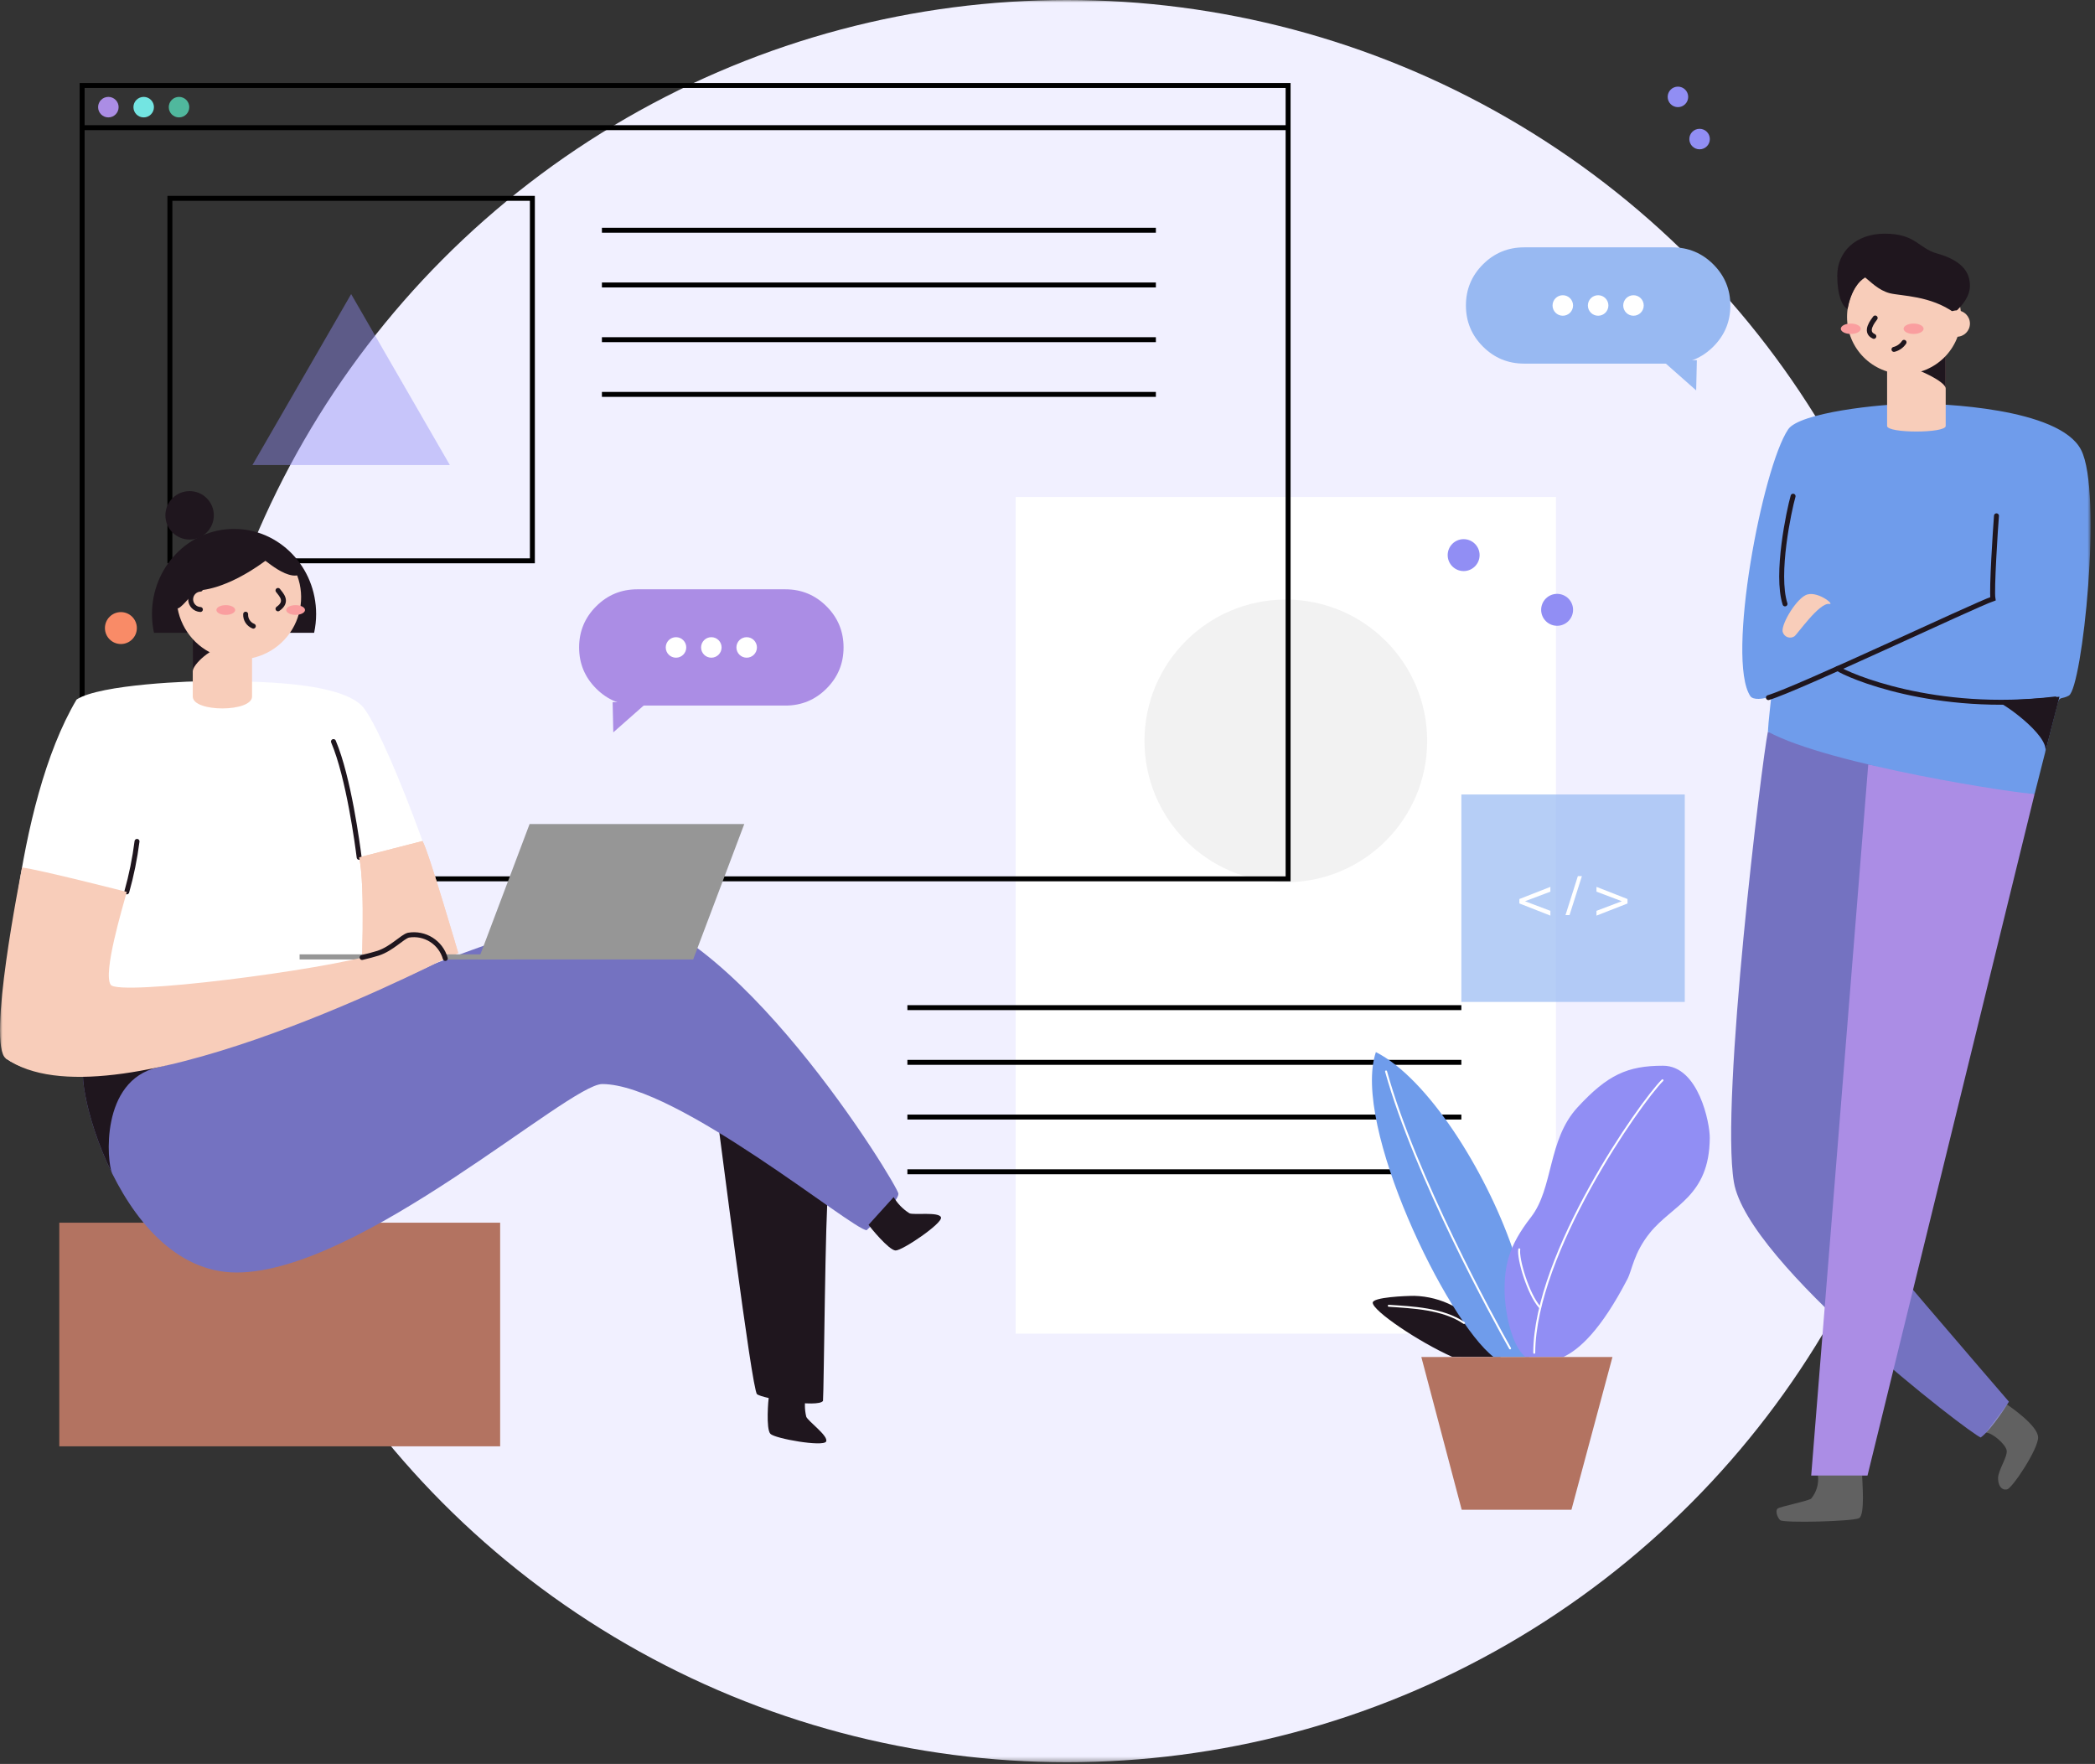 <svg width="424" height="357" viewBox="0 0 424 357" fill="none" xmlns="http://www.w3.org/2000/svg">
<rect x="0" y="0" width="424" height="357" fill="#333333" stroke="none"/>
<mask id="mask0_1033_3557" style="mask-type:luminance" maskUnits="userSpaceOnUse" x="0" y="0" width="424" height="357">
<rect width="423.108" height="356.648" fill="white"/>
</mask>
<g mask="url(#mask0_1033_3557)">
<circle cx="215.941" cy="178.324" r="178.324" fill="#F1F0FF"/>
<rect x="205.56" y="100.581" width="109.347" height="169.327" fill="white"/>
<path d="M183.644 203.931H295.76" stroke="black"/>
<path d="M183.644 215.004H295.76" stroke="black"/>
<path d="M183.644 226.077H295.76" stroke="black"/>
<path d="M183.644 237.15H295.76" stroke="black"/>
<ellipse cx="260.234" cy="149.949" rx="28.606" ry="28.606" fill="#F2F2F2"/>
<rect opacity="0.7" x="295.76" y="160.792" width="45.215" height="41.986" fill="#98B9F2"/>
<path d="M307.5 181.95L313.778 179.49V180.457L308.644 182.396L313.778 184.34V185.307L307.5 182.842V181.95ZM319.337 177.315H320.154L317.651 185.205H316.834L319.337 177.315ZM329.387 182.853L323.108 185.307V184.34L328.237 182.396L323.108 180.457V179.49L329.387 181.95V182.853Z" fill="white"/>
<rect x="16.624" y="17.302" width="244.071" height="160.561" stroke="black"/>
<path d="M16.624 25.838H260.695" stroke="black"/>
<rect x="34.387" y="40.14" width="73.36" height="73.36" stroke="black"/>
<path d="M121.819 46.6H233.935" stroke="black"/>
<path d="M121.819 57.673H233.935" stroke="black"/>
<path d="M121.819 68.746H233.935" stroke="black"/>
<path d="M121.819 79.819H233.935" stroke="black"/>
<path opacity="0.44" fill-rule="evenodd" clip-rule="evenodd" d="M71.067 59.518L51.089 94.118H91.045L71.067 59.518Z" fill="#918EF4"/>
<ellipse cx="21.93" cy="21.685" rx="2.076" ry="2.076" fill="#AB8DE5"/>
<circle cx="29.081" cy="21.685" r="2.076" fill="#73E5E2"/>
<circle cx="36.232" cy="21.685" r="2.076" fill="#50B89D"/>
<path fill-rule="evenodd" clip-rule="evenodd" d="M124.125 148.219L131.046 142.106H123.987L124.125 148.219Z" fill="#AB8DE5"/>
<path fill-rule="evenodd" clip-rule="evenodd" d="M117.205 131.032C117.205 127.783 118.354 125.01 120.651 122.713C122.948 120.416 125.721 119.267 128.97 119.267H158.96C162.209 119.267 164.982 120.416 167.279 122.713C169.576 125.01 170.725 127.783 170.725 131.032C170.725 134.281 169.576 137.054 167.279 139.351C164.982 141.648 162.209 142.797 158.96 142.797H128.97C125.721 142.797 122.948 141.648 120.651 139.351C118.354 137.054 117.205 134.281 117.205 131.032Z" fill="#AB8DE5"/>
<circle cx="136.814" cy="131.032" r="2.076" fill="white"/>
<ellipse cx="143.965" cy="131.032" rx="2.076" ry="2.076" fill="white"/>
<ellipse cx="151.116" cy="131.032" rx="2.076" ry="2.076" fill="white"/>
<path fill-rule="evenodd" clip-rule="evenodd" d="M343.282 79.011L336.361 72.898H343.42L343.282 79.011Z" fill="#98B9F2"/>
<path fill-rule="evenodd" clip-rule="evenodd" d="M350.203 61.825C350.203 65.074 349.054 67.847 346.757 70.144C344.46 72.441 341.687 73.59 338.438 73.59H308.448C305.199 73.59 302.426 72.441 300.129 70.144C297.832 67.847 296.683 65.074 296.683 61.825C296.683 58.576 297.832 55.803 300.129 53.506C302.426 51.209 305.199 50.06 308.448 50.06L338.438 50.06C341.687 50.06 344.46 51.209 346.757 53.506C349.054 55.803 350.203 58.576 350.203 61.825Z" fill="#98B9F2"/>
<ellipse cx="330.594" cy="61.825" rx="2.076" ry="2.076" fill="white"/>
<ellipse cx="323.442" cy="61.825" rx="2.076" ry="2.076" fill="white"/>
<ellipse cx="316.291" cy="61.825" rx="2.076" ry="2.076" fill="white"/>
<ellipse cx="339.591" cy="19.609" rx="2.076" ry="2.076" fill="#918EF4"/>
<ellipse cx="343.974" cy="28.144" rx="2.076" ry="2.076" fill="#918EF4"/>
<ellipse cx="296.221" cy="112.347" rx="3.23" ry="3.23" fill="#918EF4"/>
<ellipse cx="315.138" cy="123.42" rx="3.23" ry="3.23" fill="#918EF4"/>
<ellipse cx="24.468" cy="127.111" rx="3.23" ry="3.23" fill="#F98B67"/>
<path fill-rule="evenodd" clip-rule="evenodd" d="M303.695 274.638V274.177L302.588 272.793L300.027 269.683L297.305 266.389C297.305 266.389 294.684 264.576 294.011 264.262C291.608 263.019 288.956 262.336 286.251 262.262C284.475 262.262 277.835 262.53 277.822 263.646C277.822 265.302 287.122 271.573 293.938 274.618C296.931 274.638 303.695 274.638 303.695 274.638Z" fill="#1F161E"/>
<path fill-rule="evenodd" clip-rule="evenodd" d="M302.288 274.638C292.825 267.357 273.507 227.646 278.462 212.928C289.009 218.303 300.581 236.837 306.039 252.487C306.333 253.506 306.569 254.541 306.745 255.587L308.96 265.737L309.495 274.656L302.288 274.638Z" fill="#6F9CEB"/>
<path fill-rule="evenodd" clip-rule="evenodd" d="M308.748 274.638C305.555 272.045 304.536 264.368 304.508 261.503C304.457 256.156 305.278 252.215 309.851 246.333C314.424 240.451 313.205 230.692 319.277 224.108C325.349 217.524 329.372 215.688 336.577 215.688C343.782 215.688 346.077 227.37 346.035 230.309C345.952 242.166 338.482 243.846 333.924 249.502C330.616 253.608 330.358 256.967 329.356 258.887C323.986 269.231 319.621 273.121 316.391 274.639" fill="#918EF4"/>
<path d="M310.51 273.779C310.602 253.557 331.91 223.179 336.467 218.63" stroke="white" stroke-width="0.4" stroke-linecap="round" stroke-linejoin="round"/>
<path d="M311.658 264.589C309.3 262.019 307.158 254.734 307.478 252.842" stroke="white" stroke-width="0.4" stroke-linecap="round" stroke-linejoin="round"/>
<path d="M305.62 272.893C302.279 266.973 286.43 238.109 280.52 216.849" stroke="white" stroke-width="0.4" stroke-linecap="round" stroke-linejoin="round"/>
<path fill-rule="evenodd" clip-rule="evenodd" d="M316.411 274.637H326.34L318.04 305.55H295.829L287.658 274.637H316.411" fill="#B37361"/>
<path d="M281.069 264.27C285.909 264.602 291.999 264.824 296.295 267.753" stroke="white" stroke-width="0.4" stroke-linecap="round" stroke-linejoin="round"/>
<path fill-rule="evenodd" clip-rule="evenodd" d="M357.791 148.104C356.624 153.673 348.144 222.751 350.916 239.25C353.688 255.749 398.9 290.32 400.879 290.925C403.186 289.232 406.579 283.681 406.579 283.681C406.579 283.681 373.429 245.253 372.797 243.712C372.165 242.171 380.059 153.18 380.059 153.18L357.791 148.104Z" fill="#7472C1"/>
<path fill-rule="evenodd" clip-rule="evenodd" d="M411.779 160.676L377.955 298.634H366.564L378.108 154.715L411.779 160.676Z" fill="#AB8DE5"/>
<path fill-rule="evenodd" clip-rule="evenodd" d="M387.758 81.688C392.427 81.688 416.784 82.477 421.185 91.049C425.586 99.621 421.439 139.249 418.703 140.781C417.227 141.607 416.825 140.804 416.396 142.481C415.967 144.158 411.782 160.673 411.782 160.673C409.124 160.747 370.382 154.91 357.8 148.087C357.874 146.187 358.483 141.259 358.483 140.88C356.813 141.563 354.792 141.706 354.238 140.88C349.329 133.447 356.646 94.696 361.897 86.898C364.128 83.557 380.258 81.711 387.758 81.688Z" fill="#6F9CEB"/>
<path fill-rule="evenodd" clip-rule="evenodd" d="M403.793 141.852C404.937 141.852 414.788 148.773 413.943 152.173C414.635 149.442 416.813 141.003 416.813 141.003C415.877 141.183 404.633 141.866 403.793 141.852Z" fill="#1F161E"/>
<path fill-rule="evenodd" clip-rule="evenodd" d="M393.785 86.21C393.785 87.71 381.923 87.71 381.923 86.21V70.984H393.785V86.21Z" fill="#F8CDBA"/>
<path fill-rule="evenodd" clip-rule="evenodd" d="M386.98 74.587C387.903 74.587 393.785 77.187 393.785 78.638V70.984C392.318 70.984 386.98 74.587 386.98 74.587Z" fill="#1F161E"/>
<circle cx="385.356" cy="64.16" r="11.539" fill="#F8CDBA"/>
<path fill-rule="evenodd" clip-rule="evenodd" d="M381.453 47.292C375.529 47.292 371.838 51.011 371.838 55.777C371.838 59.74 372.798 61.983 373.928 62.55C374.643 58.702 376.198 56.921 377.485 56.155C378.485 56.921 380.198 58.776 382.485 59.348C384.772 59.92 390.73 59.809 395.542 63.307C397.115 61.877 398.684 60.017 398.684 57.826C398.684 55.635 397.715 52.885 392.017 51.297C388.254 50.249 387.728 47.292 381.453 47.292Z" fill="#1F161E"/>
<ellipse cx="374.574" cy="66.536" rx="2.021" ry="1.052" fill="#FA9E9F"/>
<ellipse cx="387.285" cy="66.536" rx="2.021" ry="1.052" fill="#FA9E9F"/>
<path d="M379.511 64.354C379.133 64.894 377.204 67.159 379.239 68.073" stroke="#1F161E" stroke-linecap="round"/>
<path d="M383.312 70.716C384.148 70.51 384.875 69.998 385.351 69.281" stroke="#1F161E" stroke-linecap="round"/>
<circle cx="396.023" cy="65.489" r="2.667" fill="#F8CDBA"/>
<path d="M404.06 104.393C403.852 106.94 403.04 119.526 403.345 121.183C399.474 122.53 364.031 139.338 357.899 141.183" stroke="#1F161E" stroke-linecap="round"/>
<path d="M362.896 100.42C362.079 103.271 359.33 116.213 361.263 122.22" stroke="#1F161E" stroke-linecap="round"/>
<path d="M371.944 135.296C373.79 136.596 391.479 144.422 415.937 141.469" stroke="#1F161E" stroke-linecap="round"/>
<path fill-rule="evenodd" clip-rule="evenodd" d="M370.252 122.225C371.438 122.414 367.571 119.325 365.38 120.476C363.189 121.627 360.236 126.825 360.84 128.029C361.005 128.472 361.362 128.816 361.81 128.965C362.258 129.114 362.75 129.051 363.147 128.795C363.741 128.412 368.184 121.892 370.252 122.225Z" fill="#F8CDBA"/>
<path fill-rule="evenodd" clip-rule="evenodd" d="M406.201 284.248C406.833 284.709 412.439 288.502 412.485 290.892C412.531 293.282 407.262 301.204 406.201 301.43C405.14 301.656 404.383 300.761 404.383 299.16C404.383 297.559 406.383 294.754 406.118 293.508C405.853 292.262 403.262 289.983 401.933 289.942" fill="#EBEBEB" fill-opacity="0.251"/>
<path fill-rule="evenodd" clip-rule="evenodd" d="M376.872 298.634C376.872 299.734 377.509 306.625 376.235 307.266C374.961 307.907 360.908 308.286 360.271 307.649C359.634 307.012 359.247 305.67 359.81 305.287C360.373 304.904 365.81 303.815 366.546 303.308C367.631 302.007 368.132 300.316 367.93 298.634" fill="#EBEBEB" fill-opacity="0.251"/>
<rect x="12.001" y="247.457" width="89.222" height="45.257" fill="#B37361"/>
<path fill-rule="evenodd" clip-rule="evenodd" d="M145.179 226.247C145.567 228.554 152.146 281.294 153.212 282.166C154.278 283.038 165.595 284.971 166.564 283.522C166.758 281.215 167.025 244.434 167.625 241.144" fill="#1F161E"/>
<path fill-rule="evenodd" clip-rule="evenodd" d="M17.884 215.243C13.321 212.996 22.835 257.538 47.874 257.538C72.913 257.538 115.06 219.396 121.884 219.396C136.948 219.396 172.608 248.971 175.404 248.971C177.545 246.83 181.826 243.084 181.826 241.589C181.826 240.094 147.684 183.916 122.137 183.916C112.232 183.929 28.187 220.332 17.884 215.243Z" fill="#7472C1"/>
<path fill-rule="evenodd" clip-rule="evenodd" d="M31.975 216.002C36.981 214.867 43.21 211.928 48.723 208.924C33.723 213.824 21.432 216.998 17.884 215.245C15.466 214.055 16.998 225.977 22.684 237.461C21.653 235.239 20.186 218.694 31.975 216.002Z" fill="#1F161E"/>
<path fill-rule="evenodd" clip-rule="evenodd" d="M43.01 137.86C46.955 137.966 67.491 137.36 73.12 142.723C77.295 146.7 90.279 180.902 92.281 192.912C83.561 197.346 20.661 227.46 1.2 214.219C0.771 203.93 2.769 163.029 15.5 141.579C20.154 138.478 39.218 137.763 43.01 137.86Z" fill="white"/>
<path fill-rule="evenodd" clip-rule="evenodd" d="M51.011 128.074H39.011V140.965C39.011 144.195 51.011 144.165 51.011 140.965V128.074Z" fill="#F8CDBA"/>
<path fill-rule="evenodd" clip-rule="evenodd" d="M39.015 135.857C39.015 134.427 42.978 130.833 45.428 130.957C45.488 129.365 39.828 127.077 39.828 127.077L39.011 129.277L39.015 135.857Z" fill="#1F161E"/>
<path fill-rule="evenodd" clip-rule="evenodd" d="M63.574 128.074C63.844 126.825 63.98 125.551 63.98 124.274C63.98 114.76 56.547 107.046 47.37 107.046C38.193 107.046 30.76 114.76 30.76 124.274C30.76 125.547 30.896 126.821 31.165 128.069L63.574 128.074Z" fill="#1F161E"/>
<path fill-rule="evenodd" clip-rule="evenodd" d="M59.196 116.461C57.161 116.152 55.131 114.551 53.715 113.504C45.641 119.419 40.469 119.494 39.91 119.494C39.351 119.494 37.077 122.761 36.03 123.13L35.938 123.075C36.772 127.777 40.194 131.604 44.774 132.957C49.354 134.311 54.305 132.958 57.561 129.465C60.818 125.971 61.819 120.937 60.147 116.463C59.831 116.502 59.512 116.502 59.197 116.463L59.196 116.461Z" fill="#F8CDBA"/>
<circle cx="38.374" cy="104.295" r="4.9" fill="#1F161E"/>
<path d="M40.556 119.234C39.454 119.283 38.585 120.191 38.585 121.294C38.585 122.397 39.454 123.305 40.556 123.354" stroke="#1F161E" stroke-linecap="round"/>
<path d="M56.262 119.497C56.862 120.304 58.421 121.721 56.262 123.22" stroke="#1F161E" stroke-linecap="round"/>
<path d="M49.715 124.3C49.66 125.357 50.286 126.332 51.27 126.722" stroke="#1F161E" stroke-linecap="round"/>
<ellipse cx="45.696" cy="123.456" rx="1.901" ry="0.987" fill="#FA9E9F"/>
<ellipse cx="59.828" cy="123.456" rx="1.901" ry="0.987" fill="#FA9E9F"/>
<path fill-rule="evenodd" clip-rule="evenodd" d="M72.687 173.511L85.509 170.211C86.741 172.306 92.739 192.888 92.739 192.888L72.947 201.231C73.204 197.332 73.983 179.477 72.687 173.511Z" fill="#F8CDBA"/>
<path d="M27.73 170.286C27.292 173.739 26.598 177.155 25.654 180.506" stroke="#1F161E" stroke-linecap="round"/>
<path d="M72.687 173.512C72.378 171.071 70.569 157.318 67.487 150.078" stroke="#1F161E" stroke-linecap="round"/>
<path fill-rule="evenodd" clip-rule="evenodd" d="M72.687 173.511L85.509 170.211C86.741 172.306 92.739 192.888 92.739 192.888L72.947 201.231C73.204 197.332 73.983 179.477 72.687 173.511Z" fill="#F8CDBA"/>
<path fill-rule="evenodd" clip-rule="evenodd" d="M175.787 247.881C176.073 248.342 179.893 253.03 181.245 253.081C182.597 253.132 190.805 247.572 190.445 246.381C190.085 245.19 184.936 245.966 184.05 245.546C182.744 244.723 181.651 243.602 180.862 242.275" fill="#1F161E"/>
<path fill-rule="evenodd" clip-rule="evenodd" d="M155.601 282.656C155.501 283.168 154.983 289.208 155.919 290.186C156.855 291.164 166.619 292.862 167.191 291.75C167.763 290.638 163.5 287.625 163.172 286.712C162.81 285.214 162.81 283.652 163.172 282.154" fill="#1F161E"/>
<path fill-rule="evenodd" clip-rule="evenodd" d="M140.288 194.181H96.84L107.184 166.77H150.632L140.288 194.181Z" fill="#969696"/>
<rect x="60.636" y="193.148" width="43.448" height="1.033" fill="#969696"/>
<path fill-rule="evenodd" clip-rule="evenodd" d="M25.654 180.51C24.819 183.629 20.763 197.01 22.415 199.316C24.067 201.622 65.434 196.395 76.503 192.949C79.322 192.026 81.412 189.609 82.662 189.295C85.987 188.731 89.202 190.764 90.118 194.01C85.702 196.151 21.88 228.734 1.202 214.233C-2.706 211.433 4.15 177.29 4.464 175.569C7.955 175.989 25.654 180.51 25.654 180.51Z" fill="#F8CDBA"/>
<path d="M73.278 193.78C74.524 193.48 75.613 193.194 76.508 192.917C79.327 191.994 81.417 189.577 82.667 189.263C85.992 188.699 89.207 190.732 90.123 193.978" stroke="#1F161E" stroke-linecap="round"/>
</g>
</svg>

